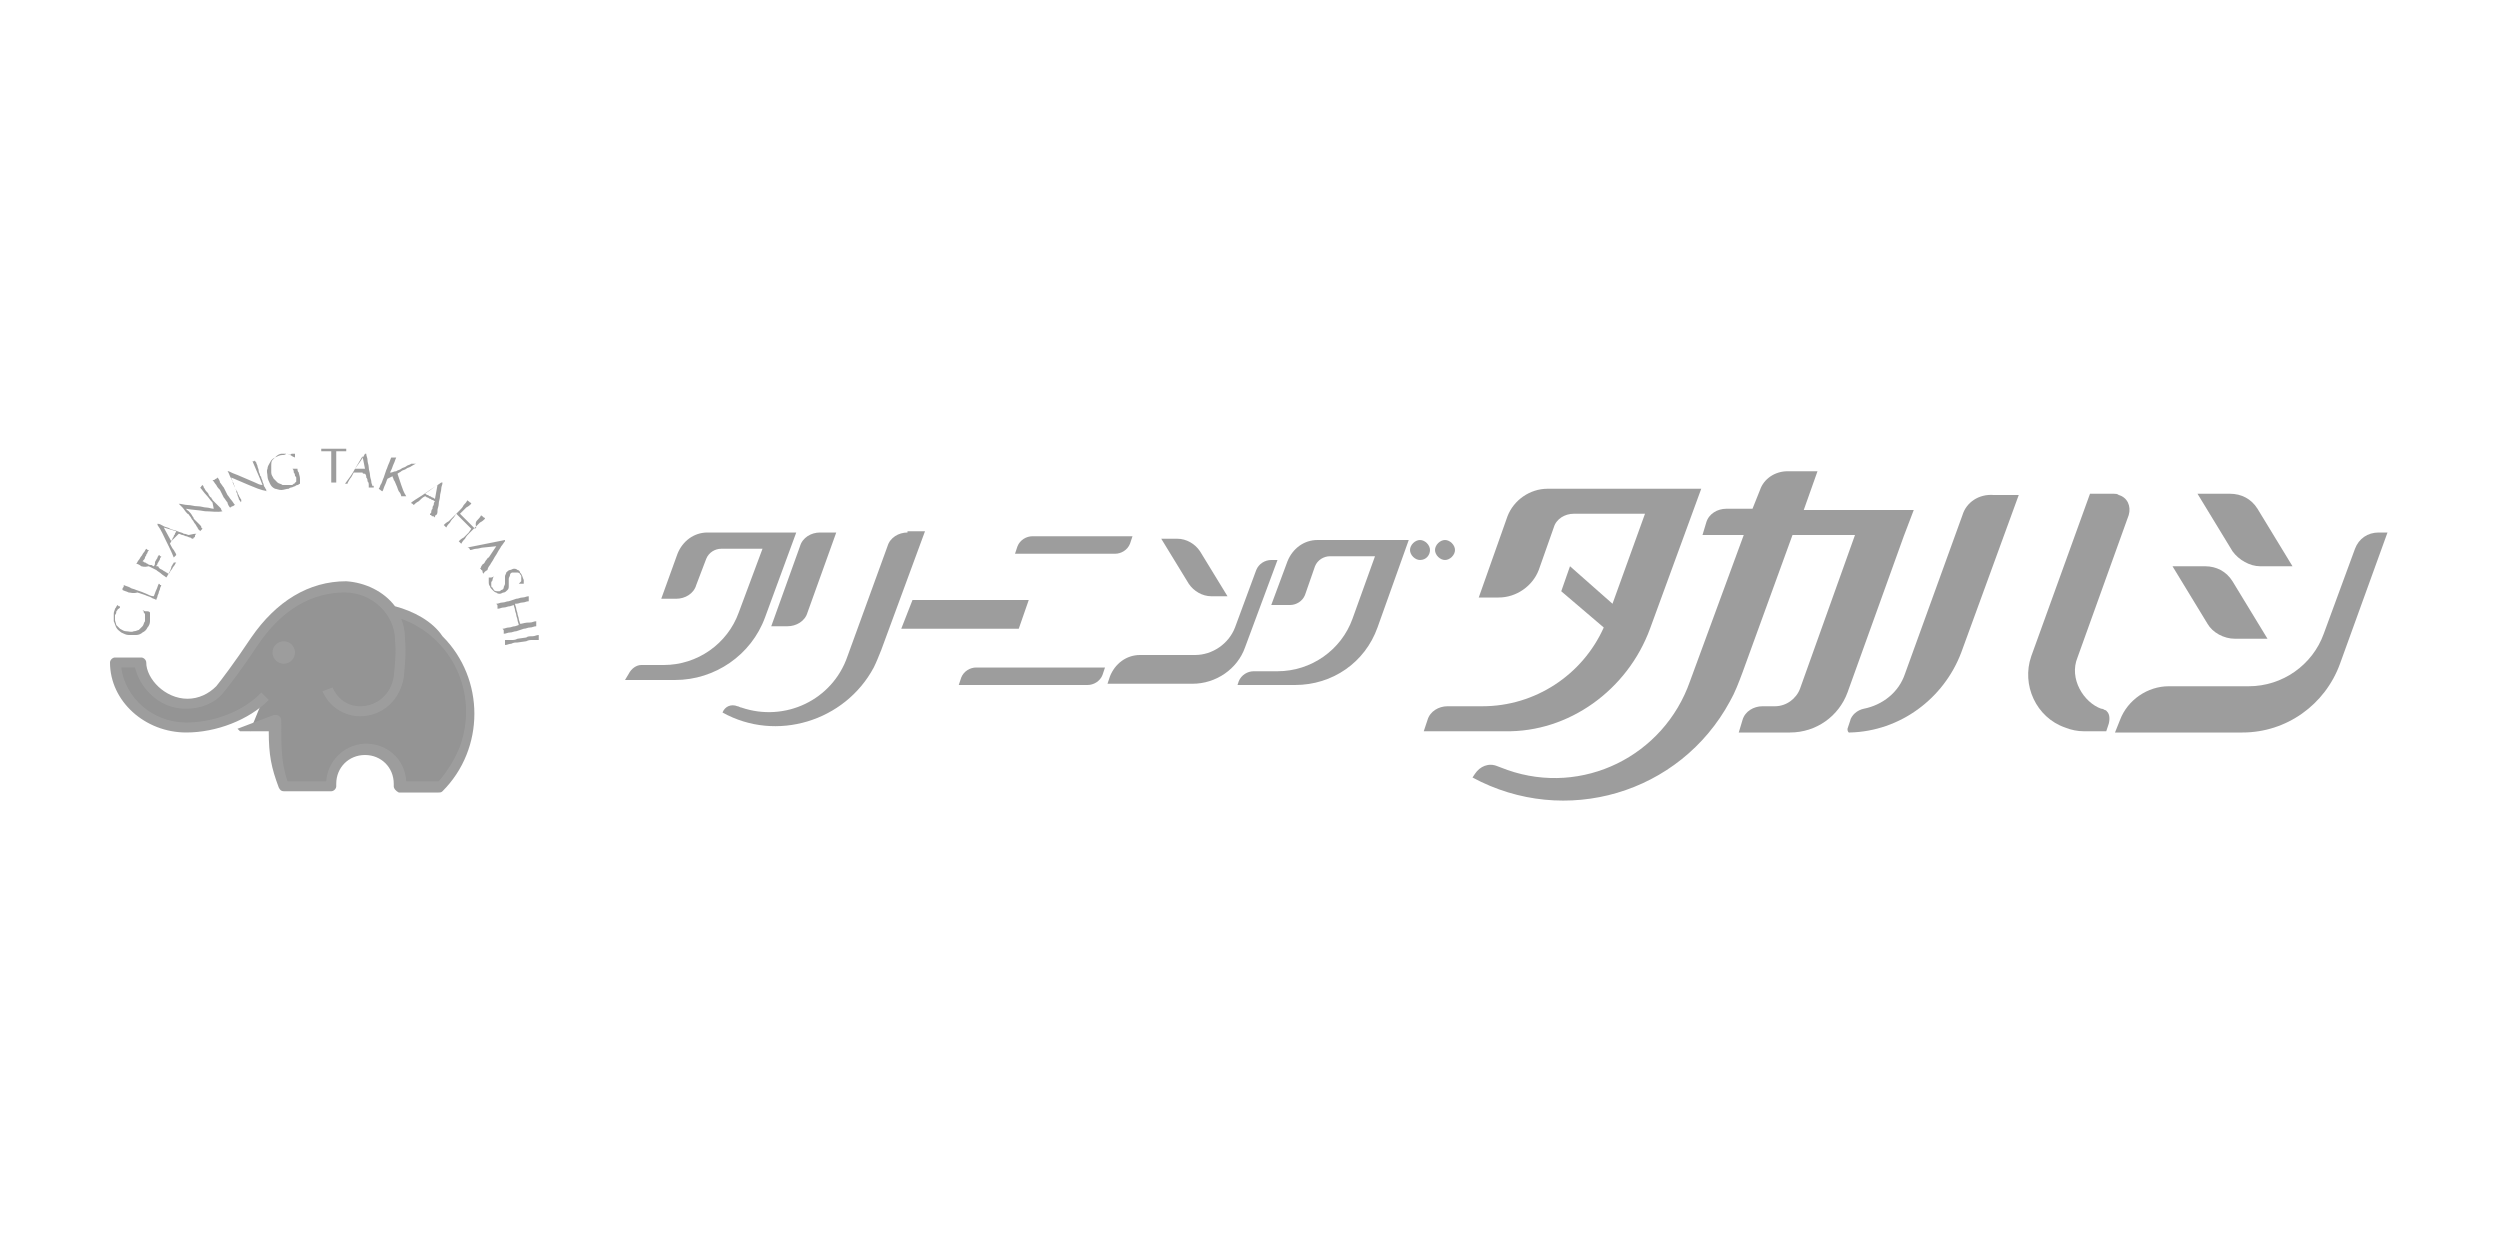 <?xml version="1.0" encoding="utf-8"?>
<!-- Generator: Adobe Illustrator 25.4.2, SVG Export Plug-In . SVG Version: 6.00 Build 0)  -->
<svg version="1.1" id="レイヤー_2_00000096021235286036495420000003370274310751091088_"
	 xmlns="http://www.w3.org/2000/svg" xmlns:xlink="http://www.w3.org/1999/xlink" x="0px" y="0px" width="200px" height="100px"
	 viewBox="0 0 200 100" style="enable-background:new 0 0 200 100;" xml:space="preserve">
<style type="text/css">
	.st0{opacity:0.6;}
	.st1{fill:#4C4C4C;}
	.st2{fill:#5C5C5C;}
</style>
<g id="レイヤー_2_00000046329487211113054620000017535805922895902893_" class="st0">
	<g id="レイヤー_1-2">
		<path class="st1" d="M31.4,48.9L31.4,48.9c-0.9-1.2-2.3-1.9-3.8-1.9c-3.2,0-5.6,1.8-7.3,4.3c-1,1.5-2.3,3.3-2.9,4
			c-0.7,0.7-1.6,1.1-2.6,1.1c-2.1,0-3.7-1.8-3.7-3.3H9.2c0,2.8,2.5,5.2,5.6,5.2c2.3,0,4.8-1,6.3-2.5L20,58.5l2.1-0.9
			c0,2.3,0,3.6,0.6,5.3h0.7h3.1c0-0.1,0-0.1,0-0.2c0-1.5,1.2-2.8,2.8-2.8c1.5,0,2.8,1.2,2.8,2.8c0,0.1,0,0.1,0,0.2h3.2
			c3.3-3.3,3.3-8.6,0-11.8C34.3,50,32.9,49.2,31.4,48.9L31.4,48.9z"/>
		<path class="st2" d="M31.6,48.5c-0.9-1.2-2.4-1.9-3.9-2c-3,0-5.6,1.6-7.6,4.5c-1.4,2.1-2.4,3.4-2.8,3.9c-0.6,0.6-1.4,1-2.3,1
			c-1.8,0-3.3-1.6-3.3-2.9c0-0.2-0.2-0.4-0.4-0.4H9.2c-0.2,0-0.4,0.2-0.4,0.4c0,3.1,2.8,5.6,6.1,5.6c2.4,0,5-1,6.6-2.6l-0.6-0.6
			c-1.4,1.5-3.8,2.4-6,2.4c-2.7,0-4.9-2-5.2-4.4h1.1c0.2,0.8,0.6,1.5,1.2,2.1c0.8,0.8,1.8,1.2,2.9,1.2s2.2-0.4,2.9-1.2
			c0.5-0.6,1.5-1.9,2.9-4c1.3-1.9,3.5-4.1,6.9-4.1c2.2,0,4,1.8,4,3.8l0,0c0.1,1,0,1.9-0.1,2.9c-0.2,1.4-1.3,2.4-2.7,2.4
			c-1,0-1.8-0.6-2.2-1.5l-0.8,0.3c0.5,1.2,1.7,2,3,2c1.8,0,3.2-1.3,3.5-3.1c0.1-1,0.2-2,0.1-3.1c0-0.6-0.1-1.1-0.3-1.6
			c4.1,1.5,6.2,6,4.7,10.2c-0.4,1-1,2-1.7,2.8h-2.6c-0.1-1.8-1.6-3.1-3.4-3c-1.6,0.1-2.9,1.4-3,3H23c-0.5-1.5-0.5-2.7-0.5-4.9
			c0-0.2-0.2-0.4-0.4-0.4c-0.1,0-0.1,0-0.2,0L19,58.3l0.2,0.2h2.3c0,1.9,0.2,2.9,0.8,4.5c0.1,0.2,0.2,0.3,0.4,0.3l0,0h3.8
			c0.2,0,0.4-0.2,0.4-0.4l0,0c0-0.1,0-0.1,0-0.2c0-1.3,1-2.3,2.3-2.3s2.3,1,2.3,2.3c0,0.1,0,0.1,0,0.2c0,0.2,0.2,0.4,0.4,0.5l0,0
			h3.2c0.1,0,0.2,0,0.3-0.1c3.4-3.4,3.4-9,0-12.4C34.6,49.7,33.1,48.9,31.6,48.5L31.6,48.5z"/>
		<circle class="st2" cx="22.7" cy="52.2" r="0.9"/>
		<path class="st2" d="M12,49c0,0.1,0,0.1,0,0.2c0,0.1,0,0.2,0,0.2c0,0.1,0,0.2,0,0.3c0,0.2-0.1,0.4-0.2,0.5
			c-0.1,0.2-0.2,0.3-0.4,0.4c-0.1,0.1-0.3,0.2-0.5,0.2s-0.4,0-0.6,0c-0.2,0-0.4-0.1-0.6-0.2c-0.1-0.1-0.3-0.2-0.4-0.4
			c-0.1-0.2-0.1-0.3-0.2-0.5c0-0.2,0-0.4,0-0.6c0-0.2,0.1-0.3,0.1-0.4c0.1-0.1,0.1-0.2,0.2-0.3l0.1,0.1c0.1,0,0.1,0,0.1,0.1l0,0
			l-0.1,0.1c-0.1,0-0.1,0.1-0.1,0.1c-0.1,0.1-0.1,0.1-0.1,0.2c0,0.1-0.1,0.2-0.1,0.2c0,0.1,0,0.3,0,0.4c0,0.1,0.1,0.3,0.1,0.4
			c0.1,0.1,0.2,0.2,0.3,0.3c0.2,0.1,0.3,0.2,0.5,0.2s0.4,0.1,0.6,0c0.2,0,0.3-0.1,0.4-0.1c0.1-0.1,0.2-0.2,0.3-0.3s0.1-0.3,0.2-0.4
			c0-0.1,0-0.2,0-0.3s0-0.2,0-0.2c0-0.1,0-0.1-0.1-0.2c0-0.1,0-0.1-0.1-0.2l0,0l0.2,0.1C11.9,48.9,11.9,48.9,12,49z"/>
		<path class="st2" d="M10.3,47.4c-0.2-0.1-0.3-0.1-0.5-0.2v-0.1c0-0.1,0.1-0.1,0.1-0.2v-0.1c0.2,0.1,0.3,0.1,0.5,0.2
			c0.1,0.1,0.3,0.1,0.5,0.2c0.3,0.1,0.6,0.2,0.8,0.3s0.4,0.2,0.6,0.2c0.1-0.2,0.1-0.3,0.2-0.5c0.1-0.2,0.1-0.3,0.2-0.5
			c0,0,0.1,0,0.1,0.1h0.1c0,0.1-0.1,0.2-0.1,0.3s-0.1,0.2-0.1,0.3s-0.1,0.2-0.1,0.3s-0.1,0.2-0.1,0.3c-0.1-0.1-0.3-0.1-0.4-0.2
			c-0.2-0.1-0.3-0.1-0.5-0.2L11,47.4C10.6,47.5,10.5,47.4,10.3,47.4z"/>
		<path class="st2" d="M11.3,45.3c-0.1-0.1-0.3-0.2-0.4-0.2c0.1-0.1,0.1-0.2,0.2-0.3c0.1-0.1,0.1-0.2,0.2-0.3
			c0.1-0.1,0.1-0.2,0.2-0.3c0.1-0.1,0.1-0.2,0.2-0.3c0.1,0.1,0.1,0.1,0.2,0.1c0,0.1-0.1,0.1-0.1,0.2c0,0.1-0.1,0.1-0.1,0.2
			c0,0.1-0.1,0.1-0.1,0.2c0,0.1-0.1,0.2-0.2,0.3c0.1,0,0.1,0.1,0.2,0.1c0.1,0,0.1,0.1,0.2,0.1c0.1,0.1,0.2,0.1,0.3,0.1
			s0.1,0.1,0.2,0.1c0.1-0.1,0.1-0.2,0.1-0.3s0.1-0.2,0.1-0.2c0-0.1,0.1-0.1,0.1-0.2c0-0.1,0.1-0.1,0.1-0.2c0,0,0.1,0,0.1,0.1h0.1
			c0,0.1-0.1,0.1-0.1,0.2c0,0.1-0.1,0.2-0.1,0.2c0,0.1-0.1,0.1-0.1,0.2c0,0.1-0.1,0.1-0.1,0.2c0,0,0,0,0.1,0c0,0,0.1,0,0.1,0.1
			l0.1,0.1l0.2,0.1c0.1,0.1,0.2,0.1,0.3,0.2c0.1,0,0.1,0.1,0.2,0.1c0-0.1,0.1-0.2,0.1-0.2c0-0.1,0.1-0.2,0.1-0.3s0.1-0.2,0.1-0.2
			c0-0.1,0.1-0.1,0.1-0.2l0,0c0,0,0,0,0.1,0h0.1c-0.1,0.1-0.1,0.2-0.2,0.3c-0.1,0.1-0.1,0.2-0.2,0.3c-0.1,0.1-0.1,0.2-0.2,0.3
			c-0.1,0.1-0.1,0.2-0.2,0.3c-0.1-0.1-0.3-0.2-0.4-0.3c-0.1-0.1-0.3-0.2-0.4-0.3l-0.6-0.3C11.5,45.4,11.4,45.3,11.3,45.3z"/>
		<path class="st2" d="M15.7,42.7C15.7,42.8,15.7,42.8,15.7,42.7c-0.1,0.1-0.1,0.1-0.1,0.2c0,0,0,0.1-0.1,0.1c0,0,0,0.1-0.1,0.1
			S15.3,43,15.2,43c-0.1,0-0.2-0.1-0.3-0.1s-0.2-0.1-0.3-0.1s-0.2-0.1-0.3-0.1c-0.1,0.1-0.1,0.1-0.2,0.2C14,43,14,43,13.9,43.1
			c-0.1,0.1-0.1,0.1-0.2,0.2c0,0.1-0.1,0.1-0.1,0.2c0.1,0.2,0.2,0.4,0.3,0.5c0.1,0.2,0.2,0.3,0.2,0.4L14,44.5l-0.1,0.1
			c-0.2-0.5-0.4-0.9-0.6-1.3c-0.2-0.4-0.4-0.9-0.7-1.3v-0.1c0.2,0,0.3,0.1,0.5,0.2c0.2,0.1,0.4,0.1,0.5,0.2c0.2,0.1,0.4,0.1,0.6,0.2
			c0.2,0.1,0.4,0.1,0.5,0.2c0.2,0,0.3,0.1,0.4,0.1C15.5,42.7,15.6,42.7,15.7,42.7z M13.7,43.3c0-0.1,0.1-0.1,0.1-0.2
			c0-0.1,0.1-0.1,0.1-0.2c0-0.1,0.1-0.1,0.1-0.2c0-0.1,0.1-0.1,0.1-0.2l-1-0.3L13.7,43.3z"/>
		<path class="st2" d="M16.4,40.9c-0.5-0.1-1-0.1-1.5-0.2c0,0.1,0.1,0.1,0.2,0.2c0.1,0.1,0.2,0.2,0.3,0.4c0,0,0.1,0.1,0.1,0.2
			c0.1,0.1,0.1,0.1,0.2,0.2c0.1,0.1,0.1,0.1,0.2,0.2c0,0,0.1,0.1,0.1,0.1c0.1,0.1,0.1,0.1,0.1,0.2l0.1,0.1l-0.1,0.1L16,42.5
			c0,0,0-0.1-0.1-0.1c0-0.1-0.1-0.1-0.1-0.2c-0.1-0.1-0.1-0.2-0.2-0.3c-0.1-0.1-0.1-0.2-0.2-0.3c-0.1-0.1-0.1-0.2-0.2-0.3
			c-0.1-0.1-0.1-0.2-0.2-0.2c-0.2-0.2-0.3-0.4-0.4-0.5c-0.1-0.1-0.2-0.2-0.3-0.3l0,0c0.2,0,0.5,0.1,0.7,0.1c0.3,0,0.5,0.1,0.8,0.1
			s0.5,0.1,0.7,0.1s0.4,0.1,0.6,0.1L17,40.2c-0.2-0.2-0.3-0.4-0.5-0.6c-0.2-0.2-0.3-0.4-0.5-0.6c0,0,0.1,0,0.1-0.1l0.1-0.1
			c0,0,0.1,0.1,0.1,0.2c0.1,0.1,0.1,0.2,0.2,0.3s0.2,0.2,0.2,0.3c0.1,0.1,0.1,0.2,0.2,0.2c0,0.1,0.1,0.1,0.1,0.2
			c0.1,0.1,0.1,0.1,0.2,0.2c0.1,0.1,0.1,0.1,0.2,0.2c0.1,0.1,0.1,0.1,0.2,0.2c0.1,0.1,0.1,0.1,0.1,0.2l0.1,0.1l0,0
			C17.4,41,16.9,40.9,16.4,40.9z"/>
		<path class="st2" d="M17.3,38.8c-0.1-0.1-0.2-0.3-0.3-0.4h0.1c0.1,0,0.1-0.1,0.2-0.1c0,0,0,0,0.1-0.1c0.1,0.1,0.2,0.3,0.2,0.4
			c0.1,0.1,0.2,0.3,0.3,0.4l0.3,0.6c0.1,0.1,0.2,0.3,0.3,0.4c0.1,0.1,0.2,0.3,0.3,0.4c-0.1,0-0.1,0.1-0.2,0.1s-0.1,0.1-0.2,0.1
			c-0.1-0.1-0.2-0.3-0.2-0.4c-0.1-0.1-0.2-0.3-0.3-0.4l-0.3-0.6C17.5,39.1,17.4,39,17.3,38.8z"/>
		<path class="st2" d="M19.9,38.8c-0.5-0.2-0.9-0.4-1.4-0.6c0,0.1,0.1,0.2,0.1,0.3s0.1,0.3,0.2,0.5c0,0,0,0.1,0.1,0.2
			c0,0.1,0.1,0.1,0.1,0.2c0,0.1,0.1,0.2,0.1,0.2c0,0.1,0.1,0.2,0.1,0.2c0,0.1,0.1,0.1,0.1,0.2c0,0.1,0,0.1,0.1,0.1h-0.1
			c0,0-0.1,0-0.1,0.1v-0.1c0-0.1-0.1-0.1-0.1-0.2c0-0.1-0.1-0.2-0.1-0.3s-0.1-0.2-0.1-0.3s-0.1-0.2-0.1-0.3s-0.1-0.2-0.1-0.3
			c-0.1-0.2-0.2-0.4-0.3-0.6c-0.1-0.2-0.1-0.3-0.2-0.4h0.1c0.2,0.1,0.4,0.2,0.7,0.3c0.2,0.1,0.5,0.2,0.7,0.3s0.5,0.2,0.7,0.3
			s0.4,0.2,0.6,0.2l-0.2-0.5c-0.1-0.2-0.2-0.5-0.3-0.7c-0.1-0.2-0.2-0.5-0.3-0.7h0.1c0,0,0.1,0,0.1-0.1c0,0.1,0,0.1,0.1,0.2
			c0,0.1,0.1,0.2,0.1,0.3s0.1,0.2,0.1,0.4c0,0.1,0.1,0.2,0.1,0.3s0.1,0.1,0.1,0.2c0,0.1,0.1,0.2,0.1,0.3s0.1,0.2,0.1,0.3
			s0.1,0.2,0.1,0.2c0,0.1,0.1,0.1,0.1,0.2c0,0.1,0,0.1,0.1,0.1l0,0C20.8,39.2,20.4,39,19.9,38.8z"/>
		<path class="st2" d="M23.2,36.4c-0.1,0-0.1-0.1-0.2-0.1s-0.2,0-0.2,0c-0.1,0-0.2,0-0.3,0c-0.1,0-0.3,0.1-0.4,0.2
			c-0.1,0.1-0.2,0.2-0.3,0.3c-0.1,0.1-0.1,0.3-0.1,0.4c0,0.2,0,0.4,0,0.6c0,0.2,0.1,0.3,0.2,0.5c0.1,0.1,0.2,0.2,0.3,0.3
			c0.1,0.1,0.3,0.1,0.4,0.2c0.2,0,0.3,0,0.5,0c0.1,0,0.1,0,0.2,0s0.1,0,0.2-0.1c0,0,0.1,0,0.1-0.1c0,0,0.1,0,0.1-0.1s0-0.2,0-0.2
			c0-0.1,0-0.2-0.1-0.2c0-0.1,0-0.2-0.1-0.3c0-0.1,0-0.2-0.1-0.3c0.1,0,0.1,0,0.2,0h0.1h0.1c0,0.1,0,0.2,0.1,0.3
			c0,0.1,0.1,0.3,0.1,0.5c0,0.1,0,0.1,0,0.2s0,0.1,0,0.2c-0.1,0-0.1,0.1-0.2,0.1s-0.2,0.1-0.2,0.1c-0.1,0-0.2,0.1-0.3,0.1
			c-0.1,0-0.2,0.1-0.2,0.1c-0.2,0-0.4,0.1-0.6,0.1s-0.4-0.1-0.5-0.1c-0.2-0.1-0.3-0.2-0.4-0.4s-0.2-0.4-0.2-0.6c0-0.2-0.1-0.4,0-0.6
			c0-0.2,0.1-0.3,0.2-0.5s0.2-0.3,0.4-0.4c0.2-0.1,0.4-0.2,0.6-0.2c0.1,0,0.2,0,0.3-0.1C23,36.3,23.1,36.3,23.2,36.4
			c0.1-0.1,0.1-0.1,0.2-0.1s0.1,0,0.2,0v0.1c0,0.1,0,0.1,0,0.2l0,0C23.3,36.5,23.3,36.4,23.2,36.4z"/>
		<path class="st2" d="M26.5,36.1c-0.1,0-0.1,0-0.2,0s-0.1,0-0.2,0s-0.1,0-0.2,0s-0.1,0-0.2,0V36v-0.1c0.2,0,0.3,0,0.5,0
			s0.3,0,0.5,0s0.3,0,0.5,0s0.3,0,0.5,0V36v0.1c-0.1,0-0.1,0-0.2,0s-0.1,0-0.2,0s-0.1,0-0.2,0s-0.1,0-0.2,0c0,0.3,0,0.5,0,0.8v0.7
			c0,0.2,0,0.3,0,0.5s0,0.3,0,0.5c-0.1,0-0.1,0-0.2,0s-0.1,0-0.2,0c0-0.2,0-0.3,0-0.5s0-0.3,0-0.5v-0.7
			C26.5,36.6,26.5,36.3,26.5,36.1z"/>
		<path class="st2" d="M29.9,39C29.9,39,29.8,39,29.9,39c-0.1,0-0.2,0-0.2,0h-0.1h-0.1c0-0.1,0-0.1,0-0.2c0-0.1,0-0.2-0.1-0.3
			c0-0.1,0-0.2-0.1-0.3c0-0.1,0-0.2-0.1-0.3c-0.1,0-0.2,0-0.2-0.1c-0.1,0-0.2,0-0.3,0c-0.1,0-0.2,0-0.2,0c-0.1,0-0.2,0-0.2,0
			c-0.1,0.2-0.2,0.4-0.3,0.5c-0.1,0.2-0.2,0.3-0.2,0.4h-0.1h-0.1c0.3-0.4,0.6-0.8,0.8-1.2c0.3-0.4,0.6-0.8,0.8-1.2h0.1
			c0,0.2,0.1,0.3,0.1,0.5s0.1,0.4,0.1,0.6c0,0.2,0.1,0.4,0.1,0.6c0,0.2,0.1,0.4,0.1,0.5c0,0.2,0.1,0.3,0.1,0.4
			C29.9,38.8,29.9,38.9,29.9,39z M28.4,37.5c0.1,0,0.1,0,0.2,0s0.1,0,0.2,0s0.1,0,0.2,0s0.1,0,0.2,0l-0.2-1L28.4,37.5z"/>
		<path class="st2" d="M30.3,39.1c0.1-0.1,0.1-0.3,0.2-0.4c0.1-0.2,0.1-0.3,0.2-0.5l0.2-0.6c0.1-0.2,0.1-0.3,0.2-0.5
			s0.1-0.3,0.2-0.5h0.1h0.1h0.1h0.1c-0.1,0.2-0.1,0.3-0.2,0.5s-0.1,0.3-0.2,0.5l-0.1,0.2l0,0c0,0,0,0,0.1,0s0.2-0.1,0.4-0.1
			c0.1-0.1,0.3-0.1,0.4-0.2c0.1-0.1,0.3-0.1,0.4-0.2c0.1-0.1,0.3-0.1,0.4-0.2c0,0,0,0,0.1,0c0,0,0,0,0.1,0h0.1h0.1
			c-0.1,0-0.2,0.1-0.4,0.2c-0.1,0.1-0.3,0.1-0.4,0.2c-0.1,0.1-0.3,0.1-0.4,0.2c-0.1,0.1-0.2,0.1-0.3,0.2c0.1,0.3,0.2,0.6,0.3,0.9
			c0.1,0.3,0.2,0.6,0.4,0.9h-0.1h-0.1h-0.1h-0.1c0-0.1-0.1-0.3-0.2-0.4c-0.1-0.2-0.1-0.3-0.2-0.5s-0.1-0.3-0.2-0.4
			c0-0.1-0.1-0.2-0.1-0.3l0,0l0,0L31,38.3c-0.1,0.2-0.1,0.3-0.2,0.5s-0.1,0.3-0.2,0.5c-0.1,0-0.1-0.1-0.2-0.1
			C30.5,39.2,30.4,39.2,30.3,39.1z"/>
		<path class="st2" d="M34.8,41.4L34.8,41.4c-0.1-0.1-0.1-0.1-0.2-0.1c0,0-0.1,0-0.1-0.1h-0.1c0-0.1,0-0.1,0.1-0.2
			c0-0.1,0-0.2,0.1-0.3c0-0.1,0-0.2,0.1-0.3c0-0.1,0-0.2,0.1-0.3c-0.1,0-0.1-0.1-0.2-0.1c-0.1,0-0.1-0.1-0.2-0.1
			c-0.1,0-0.1-0.1-0.2-0.1c-0.1,0-0.1-0.1-0.2-0.1c-0.2,0.1-0.3,0.2-0.5,0.4c-0.2,0.1-0.3,0.2-0.4,0.3L33,40.3c0,0-0.1,0-0.1-0.1
			c0.4-0.3,0.8-0.5,1.2-0.8s0.8-0.5,1.2-0.8h0.1c0,0.2-0.1,0.3-0.1,0.5s-0.1,0.4-0.1,0.6c0,0.2-0.1,0.4-0.1,0.6
			c0,0.2-0.1,0.4-0.1,0.5c0,0.2,0,0.3-0.1,0.4C34.8,41.2,34.8,41.3,34.8,41.4z M34,39.5c0.1,0,0.1,0.1,0.2,0.1
			c0.1,0,0.1,0.1,0.2,0.1c0.1,0,0.1,0.1,0.2,0.1c0.1,0,0.1,0.1,0.2,0.1l0.2-1.1L34,39.5z"/>
		<path class="st2" d="M38.2,41.6c0.1-0.1,0.2-0.2,0.3-0.4c0,0,0,0.1,0.1,0.1l0.1,0.1c0,0,0.1,0,0.1,0.1c-0.1,0.1-0.2,0.2-0.4,0.3
			c-0.1,0.1-0.2,0.2-0.4,0.4l-0.5,0.5c-0.1,0.1-0.2,0.2-0.3,0.4c-0.1,0.1-0.2,0.2-0.3,0.4l-0.1-0.1l-0.1-0.1
			c0.1-0.1,0.2-0.2,0.4-0.3c0.1-0.1,0.2-0.2,0.4-0.4l0.2-0.3c-0.1-0.1-0.2-0.2-0.3-0.3s-0.2-0.2-0.3-0.3s-0.2-0.2-0.3-0.3
			s-0.2-0.2-0.3-0.3l-0.2,0.3c-0.1,0.1-0.2,0.2-0.3,0.4c-0.1,0.1-0.2,0.2-0.3,0.4l-0.1-0.1L35.5,42c0.1-0.1,0.2-0.2,0.4-0.3
			c0.1-0.1,0.2-0.2,0.4-0.4l0.5-0.5c0.1-0.1,0.2-0.2,0.3-0.4c0.1-0.1,0.2-0.2,0.3-0.4c0,0,0,0.1,0.1,0.1l0.1,0.1c0,0,0.1,0,0.1,0.1
			c-0.1,0.1-0.2,0.2-0.4,0.3c-0.1,0.1-0.2,0.2-0.4,0.4l-0.1,0.1c0.1,0.1,0.2,0.2,0.3,0.3s0.2,0.2,0.3,0.3s0.2,0.2,0.3,0.3
			s0.2,0.2,0.3,0.3l0.1-0.1C38,41.8,38.1,41.7,38.2,41.6z"/>
		<path class="st2" d="M38.7,45.9C38.7,45.8,38.7,45.8,38.7,45.9c-0.1-0.1-0.1-0.1-0.1-0.2c0,0,0-0.1-0.1-0.1c0,0,0-0.1-0.1-0.1
			c0,0,0.1-0.1,0.1-0.2c0.1-0.1,0.1-0.2,0.2-0.2c0.1-0.1,0.1-0.2,0.2-0.3c0.1-0.1,0.1-0.2,0.2-0.2c0-0.1-0.1-0.1-0.1-0.2
			c0-0.1-0.1-0.1-0.1-0.2c0-0.1-0.1-0.1-0.1-0.2c0-0.1-0.1-0.1-0.1-0.2c-0.2,0-0.4,0.1-0.6,0.1c-0.2,0-0.3,0.1-0.5,0.1
			c0-0.1-0.1-0.2-0.2-0.2c0.5-0.1,1-0.2,1.5-0.3s1-0.2,1.5-0.3v0.1c-0.1,0.1-0.2,0.3-0.3,0.4c-0.1,0.2-0.2,0.3-0.3,0.5
			s-0.2,0.3-0.3,0.5s-0.2,0.3-0.3,0.5c-0.1,0.1-0.2,0.3-0.2,0.4C38.8,45.7,38.7,45.8,38.7,45.9z M38.7,43.8c0,0.1,0.1,0.1,0.1,0.2
			c0,0.1,0.1,0.1,0.1,0.2c0,0.1,0.1,0.1,0.1,0.2c0,0.1,0.1,0.1,0.1,0.2l0.6-0.9L38.7,43.8z"/>
		<path class="st2" d="M39.4,46.4c0,0.1-0.1,0.1-0.1,0.2c0,0.1,0,0.1,0,0.2c0,0.1,0,0.2,0.1,0.2c0,0.1,0.1,0.1,0.1,0.2
			c0.1,0.1,0.2,0.1,0.4,0.1c0.1,0,0.1,0,0.2-0.1c0.1,0,0.2-0.1,0.2-0.2c0-0.1,0.1-0.2,0.1-0.3s0-0.2,0-0.3s0-0.2,0-0.3
			s0.1-0.2,0.1-0.3c0.1-0.1,0.2-0.2,0.3-0.2s0.2-0.1,0.3-0.1s0.2,0,0.3,0.1c0.1,0,0.2,0.1,0.2,0.2c0.2,0.2,0.2,0.4,0.3,0.6
			c0,0.1,0,0.2,0,0.3c-0.1,0-0.1,0-0.2,0c-0.1,0-0.1,0-0.2,0l0,0l0.1-0.1l0.1-0.1c0-0.1,0-0.1,0-0.2c0-0.1,0-0.1,0-0.2
			c0-0.1-0.1-0.1-0.1-0.2c0,0-0.1-0.1-0.2-0.1c-0.1,0-0.1,0-0.2,0c-0.1,0-0.1,0-0.2,0c-0.1,0-0.2,0.1-0.2,0.2c0,0.1-0.1,0.2-0.1,0.3
			s0,0.2,0,0.3s0,0.2,0,0.3s0,0.2-0.1,0.3s-0.2,0.2-0.3,0.2s-0.2,0.1-0.3,0.1s-0.2,0-0.3-0.1c-0.1,0-0.2-0.1-0.3-0.2
			c-0.1-0.1-0.2-0.2-0.2-0.3c-0.1-0.1-0.1-0.2-0.1-0.4c0-0.1,0-0.2,0-0.3c0.1,0,0.1,0,0.2,0c0,0,0.1,0,0.2-0.1l0,0
			C39.4,46.3,39.4,46.4,39.4,46.4z"/>
		<path class="st2" d="M42.4,49.8c0.2,0,0.3-0.1,0.5-0.1v0.1c0,0.1,0,0.1,0,0.2v0.1c-0.2,0-0.3,0.1-0.5,0.1s-0.3,0.1-0.5,0.1
			l-0.6,0.2c-0.2,0-0.3,0.1-0.5,0.1s-0.3,0.1-0.5,0.1c0-0.1,0-0.1,0-0.2c0-0.1,0-0.1-0.1-0.2c0.2,0,0.3-0.1,0.5-0.1s0.3-0.1,0.5-0.1
			l0.3-0.1c0-0.1-0.1-0.3-0.1-0.4c0-0.1-0.1-0.3-0.1-0.4c0-0.1-0.1-0.3-0.1-0.4c0-0.1-0.1-0.3-0.1-0.4l-0.3,0.1
			c-0.2,0-0.3,0.1-0.5,0.1s-0.3,0.1-0.5,0.1c0-0.1,0-0.1,0-0.2c0-0.1,0-0.1-0.1-0.2c0.2,0,0.3-0.1,0.5-0.1s0.3-0.1,0.5-0.1l0.6-0.2
			c0.2,0,0.3-0.1,0.5-0.1s0.3-0.1,0.5-0.1v0.1c0,0.1,0,0.1,0,0.2v0.1c-0.2,0-0.3,0.1-0.5,0.1s-0.3,0.1-0.5,0.1h-0.1
			c0,0.1,0.1,0.3,0.1,0.4c0,0.1,0.1,0.3,0.1,0.4c0,0.1,0.1,0.3,0.1,0.4c0,0.1,0.1,0.3,0.1,0.4h0.1C42.1,49.8,42.2,49.8,42.4,49.8z"
			/>
		<path class="st2" d="M42.6,50.9c0.2,0,0.3-0.1,0.5-0.1v0.1c0,0.1,0,0.1,0,0.2v0.1c-0.2,0-0.3,0-0.5,0s-0.3,0-0.5,0.1l-0.7,0.1
			c-0.2,0-0.3,0-0.5,0.1c-0.2,0-0.3,0.1-0.5,0.1c0-0.1,0-0.1,0-0.2c0-0.1,0-0.1,0-0.2c0.2,0,0.3,0,0.5,0s0.3,0,0.5-0.1l0.7-0.1
			C42.2,50.9,42.4,50.9,42.6,50.9z"/>
		<path class="st2" d="M61.2,49.4l2.5-6.8h-7.1c-1.1,0-2,0.7-2.4,1.7l-1.3,3.6h1.2c0.7,0,1.4-0.4,1.6-1.1l0.8-2.1
			c0.2-0.5,0.7-0.8,1.2-0.8H61L59.1,49c-0.9,2.5-3.3,4.2-6,4.2h-1.8c-0.4,0-0.8,0.3-1,0.7L50,54.4h4C57.2,54.4,60.1,52.4,61.2,49.4z
			"/>
		<path class="st2" d="M103,44.9l-1.3,3.5h1.5c0.5,0,1-0.3,1.2-0.8l0.8-2.3c0.2-0.5,0.7-0.8,1.2-0.8h3.6l-1.8,5
			c-0.9,2.5-3.3,4.2-6,4.2h-1.9c-0.5,0-1,0.3-1.2,0.8L99,54.8h4.6c3,0,5.6-1.8,6.6-4.6l2.5-7h-7.3C104.3,43.2,103.4,43.9,103,44.9z"
			/>
		<path class="st2" d="M63,50.1c0.7,0,1.4-0.4,1.6-1.1l2.3-6.4h-1.3c-0.7,0-1.4,0.4-1.6,1.1l-2.3,6.4H63z"/>
		<path class="st2" d="M72.6,42.6c-0.7,0-1.4,0.4-1.6,1.1l-3.2,8.8c-1.2,3.5-5,5.3-8.5,4.1c-0.1,0-0.2-0.1-0.3-0.1
			c-0.5-0.2-1,0-1.2,0.5l0,0l0,0c4.3,2.4,9.8,0.7,12.1-3.6c0.2-0.4,0.4-0.9,0.6-1.4l3.5-9.5h-1.4V42.6z"/>
		<polygon class="st2" points="82.3,48 73,48 72.1,50.3 81.5,50.3 		"/>
		<path class="st2" d="M90.4,43.5l0.2-0.6h-8c-0.5,0-1,0.3-1.2,0.8l-0.2,0.6h8C89.7,44.3,90.2,44,90.4,43.5z"/>
		<path class="st2" d="M76.9,54.2l-0.2,0.6H87c0.5,0,1-0.3,1.2-0.8l0.2-0.6H78.1C77.6,53.4,77.1,53.7,76.9,54.2z"/>
		<path class="st2" d="M102.2,44.8h-0.5c-0.5,0-1,0.3-1.2,0.8l-1.7,4.6c-0.5,1.3-1.8,2.2-3.2,2.2h-4.4c-1.1,0-2,0.7-2.4,1.7
			l-0.2,0.6h6.8c1.9,0,3.6-1.2,4.2-2.9L102.2,44.8z"/>
		<path class="st2" d="M96.9,47.7h1.3L96,44.1c-0.4-0.6-1.1-1-1.8-1h-1.3l2.2,3.6C95.5,47.3,96.2,47.7,96.9,47.7z"/>
		<path class="st2" d="M114.4,44c0-0.4-0.4-0.8-0.8-0.8s-0.8,0.4-0.8,0.8s0.4,0.8,0.8,0.8l0,0C114.1,44.8,114.4,44.4,114.4,44z"/>
		<path class="st2" d="M115.6,44.8c0.4,0,0.8-0.4,0.8-0.8c0-0.4-0.4-0.8-0.8-0.8s-0.8,0.4-0.8,0.8l0,0
			C114.8,44.4,115.2,44.8,115.6,44.8L115.6,44.8z"/>
		<path class="st2" d="M152.3,42.9l0.8-2.1h-8.8l1.1-3.1H143c-1,0-1.9,0.6-2.2,1.5l-0.6,1.5h-2.1c-0.7,0-1.4,0.4-1.6,1.1l-0.3,1h3.3
			l-4.3,11.7c-2.1,6-8.6,9.2-14.6,7.1c-0.3-0.1-0.5-0.2-0.8-0.3c-0.7-0.3-1.4,0-1.8,0.6l-0.2,0.3c7.4,4,16.6,1.3,20.6-6.1
			c0.4-0.7,0.7-1.5,1-2.3l4-11h5L144,55.1c-0.3,0.8-1.1,1.4-2,1.4h-1c-0.7,0-1.4,0.4-1.6,1.1l-0.3,1h4.1c2.1,0,3.9-1.3,4.6-3.2
			L152.3,42.9z"/>
		<path class="st2" d="M190.3,42.6c-0.9,0-1.6,0.5-1.9,1.3l-2.5,6.8c-0.9,2.5-3.3,4.2-6,4.2h-6.4c-1.7,0-3.3,1.1-3.9,2.7l-0.4,1
			h10.2c3.5,0,6.6-2.2,7.8-5.5l3.8-10.5H190.3z"/>
		<path class="st2" d="M180.8,45.3h2.6l-2.8-4.6c-0.5-0.8-1.3-1.2-2.2-1.2h-2.6l2.8,4.6C179.1,44.8,180,45.3,180.8,45.3z"/>
		<path class="st2" d="M178.8,51.1h2.6l-2.8-4.6c-0.5-0.8-1.3-1.2-2.2-1.2h-2.6l2.8,4.6C177,50.6,177.9,51.1,178.8,51.1z"/>
		<path class="st2" d="M157,41.2l-4.6,12.7c-0.5,1.5-1.8,2.5-3.3,2.8c-0.5,0.1-1,0.5-1.1,1l-0.2,0.6c0,0.1,0,0.2,0.1,0.3h0.1
			c4-0.1,7.5-2.7,8.9-6.4l4.6-12.6h-2C158.3,39.5,157.3,40.2,157,41.2z"/>
		<path class="st2" d="M168.4,56.8c-0.1,0-0.1-0.1-0.3-0.1c-1.4-0.5-2.6-2.4-1.9-4.1l4.1-11.4c0.2-0.7-0.1-1.4-0.8-1.6
			c-0.1-0.1-0.3-0.1-0.4-0.1h-1.9l-4.7,13c-0.8,2.3,0.4,4.9,2.7,5.7c0.5,0.2,1,0.3,1.5,0.3h1.8l0.2-0.6
			C168.8,57.5,168.8,57,168.4,56.8z"/>
		<path class="st2" d="M168.4,56.8c-0.1,0-0.2-0.1-0.3-0.1C168.1,56.7,168.3,56.8,168.4,56.8z"/>
		<path class="st2" d="M168.5,56.9L168.5,56.9z"/>
		<path class="st2" d="M168.4,56.8L168.4,56.8c0.1,0,0.1,0,0.1,0C168.5,56.9,168.4,56.8,168.4,56.8z"/>
		<path class="st2" d="M132,50.3l4.1-11.2h-12.3c-1.4,0-2.7,0.9-3.2,2.2l-2.3,6.5h1.6c1.4,0,2.7-0.9,3.2-2.2l1.2-3.4
			c0.2-0.7,0.9-1.1,1.6-1.1h5.7l-2.6,7.2l-3.4-3l-0.7,2l3.4,2.9c-1.7,3.8-5.5,6.3-9.7,6.3h-2.8c-0.7,0-1.4,0.4-1.6,1.1l-0.3,0.9h6.5
			C125.5,58.6,130.2,55.2,132,50.3z"/>
	</g>
</g>
</svg>
